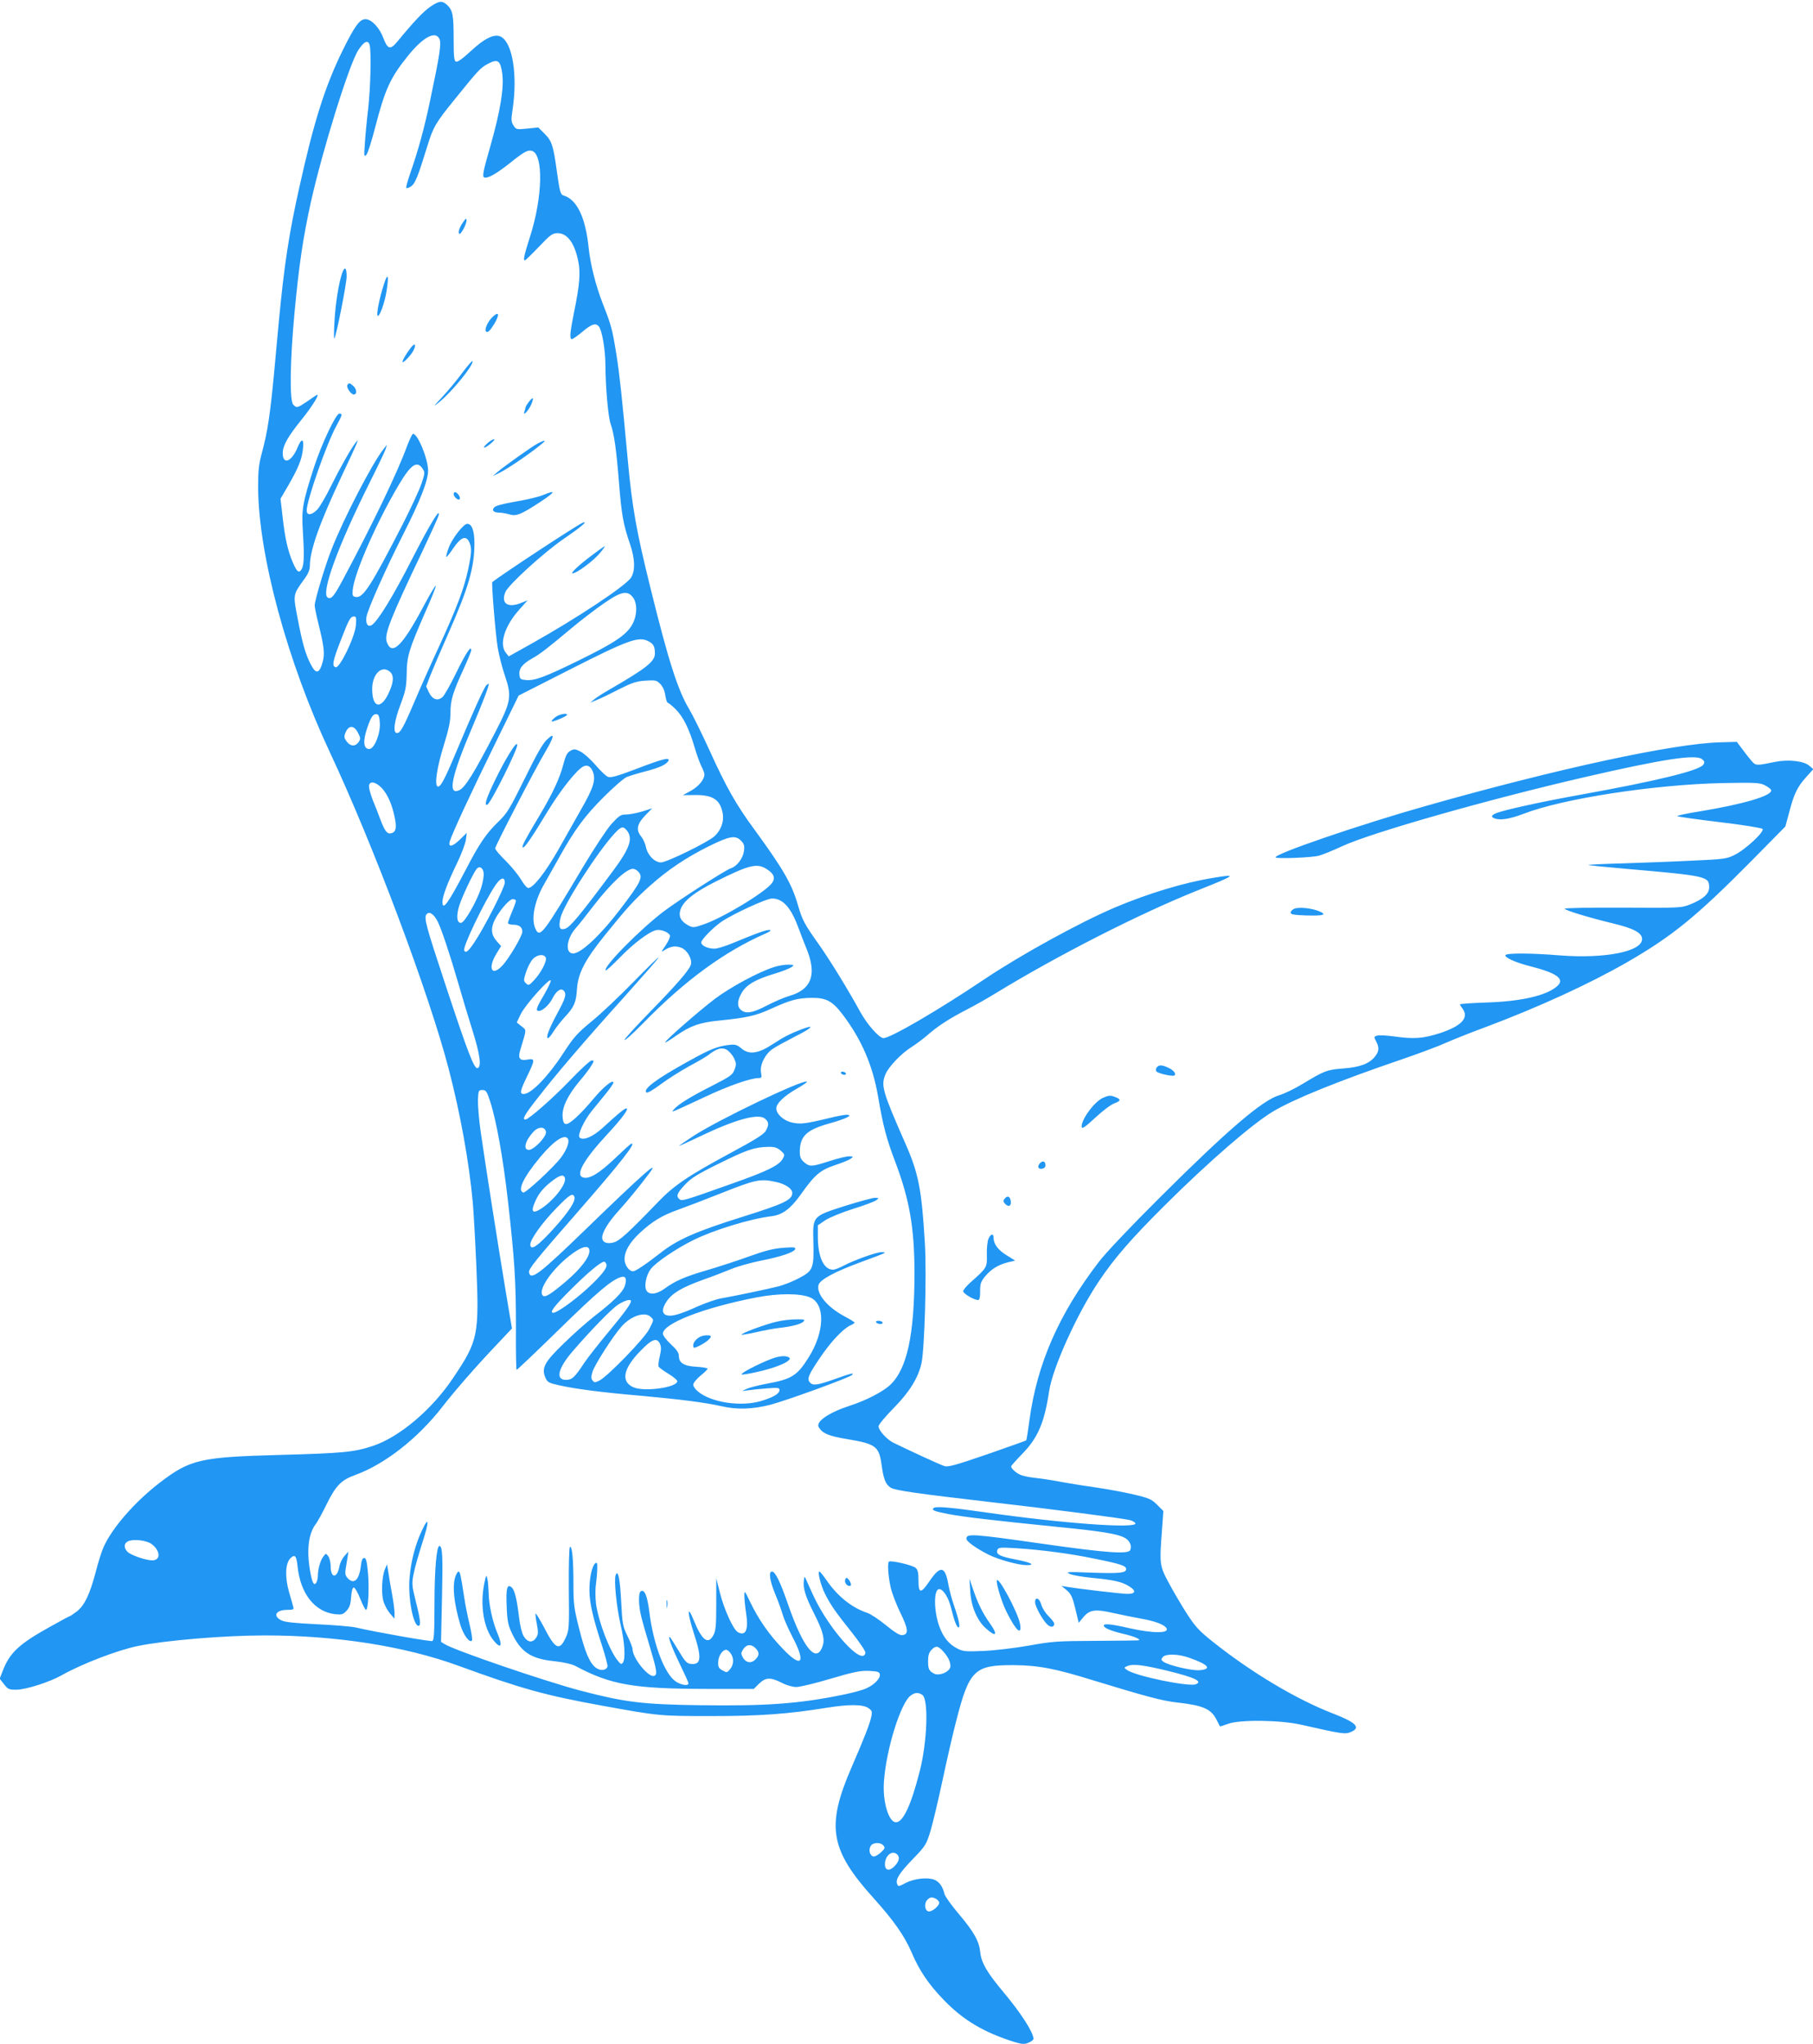 <?xml version="1.0" standalone="no"?>
<!DOCTYPE svg PUBLIC "-//W3C//DTD SVG 20010904//EN"
 "http://www.w3.org/TR/2001/REC-SVG-20010904/DTD/svg10.dtd">
<svg version="1.0" xmlns="http://www.w3.org/2000/svg"
 width="1135pt" height="1280pt" viewBox="0 0 1135 1280"
 preserveAspectRatio="xMidYMid meet">
<g transform="translate(0,1280) scale(0.1,-0.1)"
fill="#2196f3" stroke="none">
<path d="M2694 12758 c-43 -30 -101 -90 -206 -218 -45 -54 -61 -50 -89 24 -24
64 -74 116 -111 116 -36 0 -67 -42 -141 -192 -110 -223 -181 -445 -271 -852
-67 -297 -97 -496 -131 -856 -8 -85 -21 -231 -30 -325 -23 -242 -40 -359 -72
-477 -24 -89 -27 -121 -27 -233 3 -424 184 -1090 449 -1655 272 -580 622
-1513 744 -1983 73 -280 127 -578 151 -837 5 -58 15 -234 22 -393 18 -437 12
-471 -144 -703 -132 -199 -338 -373 -505 -428 -118 -39 -187 -45 -583 -56
-492 -13 -559 -28 -745 -170 -159 -121 -303 -286 -357 -408 -11 -25 -34 -95
-49 -156 -37 -139 -69 -207 -118 -246 -22 -16 -42 -30 -45 -30 -3 0 -59 -30
-123 -66 -196 -109 -253 -163 -297 -279 l-18 -46 27 -34 c24 -32 31 -35 77
-35 59 0 209 48 283 90 125 71 351 158 479 184 170 35 540 66 794 66 446 0
875 -67 1212 -190 392 -143 542 -185 895 -249 363 -66 366 -66 690 -66 304 0
478 13 720 52 137 22 225 22 260 -1 24 -16 26 -22 20 -53 -8 -42 -42 -130
-124 -319 -160 -369 -136 -515 138 -819 125 -139 193 -235 238 -340 49 -115
107 -200 202 -298 121 -126 253 -204 443 -263 48 -14 61 -15 87 -4 17 7 31 18
31 24 -1 42 -80 164 -191 296 -100 120 -135 180 -142 244 -7 72 -39 129 -138
246 -44 52 -82 106 -86 120 -11 47 -32 77 -63 90 -41 17 -126 8 -178 -19 -49
-25 -48 -25 -56 -6 -10 28 14 67 98 154 80 83 85 91 111 176 15 50 49 194 76
320 27 127 65 293 85 369 82 320 114 351 359 350 154 -1 260 -21 498 -95 327
-100 434 -129 527 -139 161 -18 211 -40 245 -106 11 -21 21 -41 22 -43 1 -2
23 5 50 15 71 28 331 25 463 -6 251 -57 271 -60 306 -45 66 27 35 60 -111 116
-230 89 -511 257 -752 449 -88 70 -111 96 -164 178 -33 52 -84 138 -112 191
-58 108 -59 116 -42 338 l8 112 -39 39 c-35 35 -50 42 -149 65 -60 14 -162 33
-225 42 -63 9 -160 24 -215 34 -55 11 -128 22 -162 26 -35 3 -77 11 -95 17
-30 9 -68 41 -68 57 0 3 31 38 69 77 99 102 139 195 169 394 22 146 174 483
311 687 97 145 202 266 415 478 278 276 546 508 676 586 133 79 413 192 800
324 102 35 227 81 278 104 50 22 165 68 255 101 332 125 644 268 883 405 284
164 435 287 780 636 l211 214 23 85 c30 118 52 163 106 223 l46 51 -26 22
c-33 29 -130 40 -211 24 -121 -25 -123 -25 -150 6 -14 16 -40 49 -58 74 l-34
45 -104 -3 c-289 -7 -1016 -164 -1838 -397 -414 -117 -964 -305 -945 -324 9
-9 225 -1 269 11 22 5 88 32 146 59 185 86 914 293 1519 433 494 114 694 144
735 113 16 -13 18 -19 9 -34 -23 -37 -283 -101 -764 -188 -256 -46 -481 -96
-532 -116 -32 -13 -36 -24 -12 -33 36 -14 97 -4 183 29 246 95 819 183 1246
192 208 4 233 2 264 -14 19 -10 37 -23 39 -30 10 -34 -170 -88 -451 -134 -75
-12 -137 -25 -137 -29 0 -3 118 -20 261 -37 144 -17 267 -37 273 -43 15 -16
-108 -131 -177 -164 -48 -24 -68 -26 -267 -35 -118 -6 -313 -13 -433 -17 -120
-3 -216 -8 -214 -10 2 -2 109 -13 238 -24 503 -44 519 -47 519 -116 0 -40 -36
-73 -117 -106 -57 -23 -62 -23 -426 -21 -202 1 -365 -2 -362 -7 7 -11 151 -55
300 -91 133 -32 185 -60 185 -99 0 -78 -233 -124 -515 -102 -182 15 -332 15
-340 2 -9 -14 61 -46 151 -69 174 -44 224 -82 171 -127 -67 -58 -224 -94 -439
-101 -93 -3 -168 -8 -168 -12 0 -3 7 -15 15 -25 44 -58 -4 -110 -141 -155
-106 -34 -162 -38 -290 -20 -42 6 -88 8 -101 5 -22 -6 -23 -8 -8 -36 20 -39
19 -62 -6 -94 -36 -46 -94 -68 -199 -76 -104 -8 -119 -14 -261 -100 -46 -28
-109 -58 -139 -67 -107 -31 -326 -219 -756 -648 -174 -173 -332 -340 -374
-395 -251 -327 -387 -638 -435 -990 -9 -69 -18 -127 -21 -129 -2 -2 -112 -41
-244 -87 -192 -66 -245 -81 -267 -74 -24 7 -221 98 -321 147 -41 21 -92 77
-92 102 0 11 42 61 93 113 99 100 155 189 176 283 19 89 33 555 21 752 -20
334 -39 435 -122 623 -145 330 -154 363 -124 435 20 47 97 127 159 167 29 18
73 51 100 74 64 57 141 107 250 163 51 26 135 74 187 106 383 234 892 493
1250 637 251 100 259 107 109 82 -183 -29 -411 -98 -619 -186 -219 -93 -592
-298 -815 -448 -289 -194 -590 -370 -634 -370 -27 0 -102 85 -146 165 -73 134
-188 321 -254 415 -98 138 -108 158 -136 254 -39 134 -92 225 -275 476 -111
151 -174 262 -275 485 -52 114 -111 233 -130 264 -71 118 -130 301 -244 764
-86 347 -114 502 -141 798 -37 401 -51 532 -71 659 -26 160 -32 183 -84 315
-46 118 -79 250 -90 355 -19 186 -72 299 -154 325 -23 7 -26 19 -46 160 -21
153 -31 184 -76 228 l-39 39 -69 -7 c-67 -7 -70 -6 -86 19 -15 23 -16 35 -6
101 32 214 0 414 -71 454 -40 23 -103 -7 -193 -91 -48 -45 -81 -68 -90 -64
-12 4 -15 30 -15 145 0 149 -6 177 -41 210 -31 28 -49 27 -105 -11z m57 -202
c13 -27 3 -95 -57 -379 -37 -178 -75 -316 -125 -460 -17 -49 -29 -91 -25 -94
3 -3 16 1 29 10 25 16 43 59 101 248 38 124 52 148 171 295 148 183 163 200
209 224 62 33 78 23 90 -58 13 -88 -12 -240 -75 -460 -44 -153 -50 -185 -39
-192 19 -12 77 21 166 92 85 68 109 81 135 73 72 -23 66 -289 -11 -531 -39
-123 -46 -154 -34 -154 4 0 43 38 88 85 72 76 85 85 117 85 60 0 106 -61 129
-175 15 -72 9 -148 -25 -314 -26 -131 -30 -167 -17 -175 4 -2 34 18 66 45 59
50 85 59 105 35 20 -24 41 -147 41 -241 1 -137 17 -325 33 -370 22 -63 35
-155 52 -365 16 -203 27 -265 70 -389 30 -90 33 -163 6 -207 -30 -50 -339
-255 -623 -414 l-143 -80 -17 21 c-45 54 -10 168 83 272 l52 58 -38 -15 c-85
-36 -131 -5 -101 67 19 46 243 250 368 335 104 71 154 113 116 99 -32 -12
-514 -329 -566 -372 -6 -6 20 -327 34 -410 8 -49 29 -130 46 -179 43 -126 37
-160 -59 -346 -136 -263 -191 -351 -228 -368 -75 -34 -50 87 85 403 61 144
100 245 100 262 0 3 -6 0 -14 -6 -14 -12 -80 -157 -195 -431 -69 -165 -96
-214 -112 -204 -20 12 -3 121 40 260 31 100 41 148 41 201 0 78 14 126 84 278
25 55 46 106 46 114 0 33 -34 -19 -95 -144 -35 -72 -73 -139 -84 -149 -30 -27
-63 -17 -85 27 l-18 39 27 71 c16 40 64 153 108 252 130 294 167 420 167 574
0 78 -16 121 -45 121 -23 0 -93 -90 -115 -147 -11 -31 -19 -58 -16 -60 2 -3
23 23 45 56 47 69 79 80 99 36 16 -35 15 -65 -7 -170 -26 -122 -72 -242 -181
-480 -51 -110 -121 -267 -155 -348 -70 -164 -89 -197 -110 -197 -27 0 -17 75
22 178 32 85 37 109 39 192 1 111 13 150 115 384 39 87 69 162 67 168 -2 5
-37 -54 -78 -131 -132 -248 -197 -311 -229 -220 -16 47 22 145 222 564 52 110
98 211 102 225 16 62 -51 -47 -166 -272 -117 -230 -215 -390 -252 -412 -24
-15 -39 9 -33 50 6 45 121 303 231 520 106 209 155 335 155 398 0 73 -67 235
-95 229 -5 -1 -21 -36 -37 -77 -60 -165 -214 -485 -400 -833 -56 -105 -72
-125 -94 -116 -50 19 57 315 261 723 51 102 96 196 100 210 l7 25 -21 -27
c-69 -86 -250 -435 -325 -627 -41 -103 -106 -321 -106 -352 0 -11 11 -64 24
-117 35 -140 40 -186 26 -237 -21 -76 -43 -79 -77 -10 -31 61 -50 127 -79 279
-30 156 -31 150 41 250 25 34 35 59 35 85 0 95 61 267 197 556 50 105 93 199
97 210 l6 20 -16 -20 c-29 -37 -98 -160 -155 -275 -31 -63 -69 -127 -84 -142
-35 -35 -65 -37 -65 -4 0 62 124 416 184 526 40 74 42 80 20 80 -21 0 -112
-193 -158 -335 -72 -223 -79 -266 -70 -400 9 -144 8 -209 -6 -236 -17 -31 -30
-23 -56 37 -32 74 -50 153 -65 289 l-13 112 48 82 c63 110 85 163 92 226 9 71
-8 76 -35 9 -37 -87 -91 -106 -91 -31 0 46 31 102 119 211 68 84 119 168 92
152 -4 -3 -32 -21 -60 -41 -60 -40 -64 -41 -85 -19 -24 24 -21 268 8 579 28
296 52 461 102 689 72 323 240 865 297 952 36 55 61 67 71 32 11 -42 6 -262
-9 -398 -9 -74 -18 -173 -21 -220 -6 -77 -5 -84 9 -70 9 8 33 85 55 170 63
242 94 312 208 453 94 116 171 156 195 103z m-105 -2691 c15 -23 14 -29 -7
-92 -12 -37 -64 -149 -114 -248 -202 -393 -251 -470 -297 -463 -20 3 -23 8
-20 43 9 105 151 429 292 665 73 122 111 148 146 95z m1317 -806 c29 -40 26
-117 -7 -173 -37 -63 -110 -112 -330 -220 -214 -105 -278 -129 -333 -124 -33
3 -38 6 -41 31 -5 40 18 70 81 105 50 28 92 61 255 197 33 28 99 79 146 114
148 108 190 121 229 70z m-1735 -174 c-6 -73 -100 -268 -126 -263 -26 6 -19
40 33 173 50 129 59 145 82 145 13 0 15 -11 11 -55z m1831 -100 c32 -16 41
-33 41 -77 0 -50 -55 -93 -285 -226 -39 -22 -82 -50 -95 -61 l-25 -21 45 19
c25 10 87 40 137 66 77 39 105 49 162 53 64 4 71 3 94 -20 16 -16 28 -42 32
-72 4 -25 11 -46 15 -46 4 0 27 -18 50 -41 46 -45 85 -123 119 -240 12 -42 31
-94 41 -115 11 -21 20 -44 20 -52 0 -32 -34 -74 -82 -102 l-53 -29 76 1 c114
1 159 -30 174 -118 8 -50 -12 -103 -52 -140 -40 -37 -299 -164 -335 -164 -40
0 -84 46 -94 96 -4 21 -18 52 -31 68 -33 40 -25 78 29 133 l41 42 -62 -20
c-35 -10 -80 -19 -101 -19 -34 0 -44 -7 -92 -59 -29 -33 -108 -152 -177 -268
-253 -425 -271 -449 -299 -388 -29 62 -5 178 58 285 20 36 61 108 90 160 97
175 161 261 278 378 63 63 128 120 146 127 17 7 70 23 116 35 90 23 136 45
145 68 8 22 -39 10 -208 -55 -117 -44 -153 -54 -171 -47 -13 5 -47 38 -77 73
-30 35 -72 73 -93 84 -35 18 -41 19 -65 6 -20 -11 -30 -30 -44 -84 -22 -87
-68 -185 -151 -324 -90 -150 -110 -190 -104 -197 9 -9 57 61 156 225 81 133
180 258 222 281 25 13 45 4 59 -26 24 -53 9 -103 -75 -249 -28 -49 -89 -157
-135 -239 -82 -145 -160 -246 -192 -246 -8 0 -29 24 -45 53 -17 28 -60 81 -96
117 -36 35 -66 70 -66 78 0 16 249 496 314 605 57 97 61 125 10 76 -26 -24
-67 -96 -139 -244 -94 -190 -109 -216 -165 -270 -78 -76 -119 -136 -209 -310
-107 -204 -141 -250 -141 -192 0 35 31 118 90 240 29 59 54 127 57 150 l5 42
-45 -44 c-46 -44 -73 -48 -61 -8 16 51 133 304 277 597 l154 315 319 162 c368
187 432 210 493 178z m-1617 -192 c24 -21 23 -60 -3 -120 -50 -118 -109 -111
-109 13 0 94 61 153 112 107z m-64 -321 c4 -66 -35 -162 -66 -162 -37 0 -42
49 -12 135 23 68 37 87 59 83 12 -2 17 -17 19 -56z m-136 -62 c15 -29 16 -37
4 -55 -20 -30 -50 -30 -74 0 -17 22 -19 31 -11 53 20 53 55 54 81 2z m146
-342 c38 -40 66 -103 83 -186 14 -68 7 -94 -25 -100 -23 -5 -40 19 -67 93 -12
33 -33 86 -46 117 -12 32 -23 69 -23 83 0 37 38 33 78 -7z m1534 -265 c43 -50
23 -111 -82 -253 -208 -280 -271 -356 -302 -365 -34 -12 -43 8 -29 68 18 81
234 417 340 530 39 42 51 45 73 20z m718 -68 c19 -20 22 -31 17 -66 -6 -43
-44 -94 -80 -105 -33 -10 -317 -193 -417 -267 -149 -112 -387 -353 -368 -373
3 -3 43 34 89 81 84 87 181 160 226 171 28 7 79 -12 87 -33 3 -8 -9 -36 -26
-61 -30 -44 -31 -46 -8 -31 39 25 71 29 107 14 37 -16 68 -72 58 -106 -12 -35
-88 -123 -252 -291 -89 -91 -163 -172 -163 -179 0 -8 51 38 113 101 265 272
512 452 772 566 24 10 34 19 25 21 -16 4 -81 -19 -230 -81 -47 -20 -99 -36
-117 -36 -42 0 -83 19 -83 39 0 18 75 94 127 130 71 48 278 144 315 145 67 1
117 -52 164 -177 15 -40 40 -106 57 -147 61 -156 25 -247 -112 -286 -31 -9
-94 -36 -140 -60 -90 -47 -133 -54 -163 -27 -25 22 -23 58 6 108 30 50 87 83
207 119 47 14 94 33 105 41 18 13 16 14 -23 15 -23 0 -64 -7 -90 -16 -96 -31
-270 -125 -366 -197 -98 -74 -320 -268 -313 -274 2 -2 34 17 70 43 90 62 147
82 269 94 176 18 229 30 327 75 119 54 164 66 250 67 93 1 131 -20 195 -104
119 -157 188 -318 222 -513 31 -184 53 -267 108 -411 89 -236 119 -409 120
-689 0 -397 -47 -611 -156 -710 -46 -41 -148 -94 -244 -125 -138 -45 -221
-102 -199 -137 24 -39 63 -55 179 -74 178 -30 198 -45 214 -161 12 -89 25
-122 57 -143 27 -17 166 -37 624 -90 359 -41 831 -102 874 -113 16 -5 31 -13
34 -20 11 -35 -455 -1 -943 69 -215 31 -309 39 -321 26 -13 -13 5 -20 98 -38
91 -17 268 -38 683 -80 257 -25 362 -42 409 -64 36 -17 54 -50 42 -80 -11 -28
-145 -19 -551 39 -442 63 -475 65 -475 31 0 -16 61 -60 138 -99 61 -31 188
-66 239 -66 59 0 27 17 -67 35 -100 19 -127 33 -116 60 6 16 16 17 119 11 164
-11 333 -33 492 -66 163 -33 195 -44 195 -65 0 -24 -42 -28 -219 -22 -149 6
-163 5 -134 -8 17 -8 82 -19 145 -25 132 -13 181 -24 226 -52 46 -28 42 -48
-9 -48 -37 0 -307 32 -384 45 l-30 5 33 -27 c27 -23 36 -42 54 -116 l21 -88
29 35 c39 47 74 52 184 27 49 -11 129 -27 178 -36 86 -15 144 -37 158 -59 22
-34 -83 -34 -230 -1 -113 26 -162 31 -162 17 0 -15 42 -33 122 -52 73 -17 119
-38 92 -41 -5 -1 -126 -2 -269 -3 -238 -1 -273 -4 -415 -30 -87 -15 -210 -30
-280 -33 -114 -5 -130 -4 -167 15 -52 27 -86 68 -111 134 -37 99 -38 238 -2
238 25 0 59 -54 74 -118 20 -82 36 -122 47 -122 12 0 1 52 -28 135 -14 39 -30
101 -37 139 -20 112 -50 115 -119 13 -52 -77 -67 -75 -67 6 0 49 -4 68 -18 80
-18 17 -157 49 -167 39 -10 -10 -5 -87 10 -157 8 -38 36 -111 61 -162 50 -102
54 -136 14 -141 -18 -2 -46 15 -105 63 -44 36 -96 70 -115 76 -96 32 -186 103
-256 205 -21 30 -40 54 -44 54 -14 0 9 -89 36 -142 35 -69 65 -112 169 -242
47 -60 85 -116 83 -125 -17 -88 -227 144 -327 360 -21 46 -42 93 -47 104 -7
17 -9 15 -12 -15 -5 -46 11 -97 63 -200 57 -113 70 -161 55 -206 -38 -114
-120 -17 -215 256 -51 148 -82 210 -102 210 -23 0 -14 -58 21 -143 19 -45 39
-103 46 -127 7 -25 34 -87 61 -139 87 -165 58 -200 -62 -73 -85 88 -152 185
-203 292 -35 73 -36 74 -36 37 0 -21 5 -70 11 -108 16 -103 -2 -145 -51 -119
-29 15 -87 143 -113 247 l-23 91 0 -161 c0 -135 -3 -167 -17 -194 -34 -64 -72
-35 -124 92 -42 104 -41 49 1 -82 51 -156 46 -199 -21 -191 -23 2 -36 17 -74
81 -25 42 -50 81 -54 85 -19 17 10 -62 60 -165 30 -62 55 -117 55 -123 0 -18
-46 -11 -80 12 -70 48 -140 233 -165 436 -13 102 -30 143 -54 128 -15 -10 -14
-89 3 -156 7 -30 30 -111 51 -180 47 -157 52 -185 31 -193 -35 -14 -136 111
-136 167 0 10 -14 47 -32 83 -29 60 -32 74 -39 213 -8 149 -20 206 -35 167
-11 -30 5 -195 31 -309 26 -111 32 -212 15 -238 -9 -13 -14 -11 -31 10 -52 62
-122 244 -138 360 -4 36 -5 90 0 120 4 30 8 75 8 99 1 36 -1 41 -13 32 -20
-17 -36 -90 -36 -168 0 -78 23 -177 79 -347 21 -66 37 -125 34 -132 -9 -24
-44 -27 -72 -7 -39 29 -68 96 -106 248 -31 123 -35 151 -35 273 0 156 -8 244
-22 236 -5 -4 -8 -113 -7 -262 3 -244 2 -259 -19 -305 -39 -87 -66 -74 -137
65 -26 49 -49 87 -52 85 -2 -3 1 -32 8 -66 10 -53 9 -64 -5 -86 -23 -34 -54
-29 -78 11 -11 18 -23 70 -29 120 -13 113 -28 170 -46 185 -28 24 -36 -5 -31
-118 3 -88 9 -118 30 -163 56 -122 120 -166 265 -181 58 -6 112 -18 133 -29
224 -120 365 -144 827 -145 l292 0 33 33 c42 40 71 41 141 6 30 -16 69 -27 92
-27 22 0 119 23 215 52 146 43 186 51 240 49 54 -3 65 -6 68 -21 5 -25 -34
-66 -84 -88 -23 -11 -86 -28 -140 -39 -280 -58 -490 -73 -905 -67 -359 5 -468
19 -744 91 -230 61 -791 253 -852 292 l-22 14 6 273 c6 261 3 327 -16 327 -18
0 -31 -151 -31 -365 0 -173 -3 -227 -13 -230 -11 -5 -351 55 -481 85 -26 6
-135 15 -242 20 -142 7 -201 13 -224 25 -54 28 -32 65 38 65 37 0 43 3 38 18
-2 9 -14 51 -26 92 -27 93 -24 180 7 212 29 29 39 18 46 -51 18 -170 107 -283
235 -298 41 -4 50 -2 71 21 19 20 26 40 29 86 3 38 9 60 17 60 6 0 25 -31 40
-70 15 -38 32 -70 36 -70 14 0 21 130 13 228 -7 76 -12 97 -24 97 -11 0 -17
-15 -21 -51 -11 -89 -44 -118 -84 -74 -13 15 -16 29 -11 57 3 21 9 54 12 73
l5 35 -24 -27 c-13 -14 -28 -43 -32 -65 -14 -78 -55 -77 -55 1 0 23 -7 51 -15
62 -15 19 -15 19 -30 -1 -19 -23 -35 -80 -35 -120 0 -16 -5 -37 -10 -45 -15
-22 -26 0 -39 75 -22 128 -10 231 34 290 13 16 44 74 70 127 58 117 91 151
180 183 184 67 391 229 543 425 81 104 209 251 339 388 l98 104 -38 226 c-44
263 -129 804 -158 1007 -11 77 -18 167 -17 200 3 57 4 60 28 60 22 0 28 -8 48
-70 40 -123 81 -353 112 -625 42 -373 50 -499 50 -794 -1 -142 1 -261 4 -263
2 -2 121 111 264 251 239 234 330 312 390 330 29 9 38 -12 23 -57 -13 -39 -73
-98 -191 -189 -47 -37 -133 -113 -191 -170 -120 -116 -140 -153 -115 -213 13
-30 21 -34 83 -48 106 -24 267 -45 523 -67 250 -23 396 -42 498 -65 93 -22
195 -19 303 9 98 25 497 170 513 187 17 16 -8 10 -108 -26 -104 -37 -135 -42
-154 -23 -22 22 -13 46 57 150 69 104 148 188 196 210 14 6 25 14 25 17 0 3
-29 21 -65 40 -106 57 -175 140 -161 195 8 33 103 84 264 143 80 29 148 55
150 58 3 3 -6 5 -19 5 -32 0 -171 -50 -234 -83 -27 -15 -59 -27 -70 -27 -58 0
-95 80 -95 206 l0 72 47 32 c26 17 104 49 174 71 69 21 134 46 145 54 18 14
18 14 -9 15 -15 0 -98 -23 -185 -50 -208 -67 -204 -62 -200 -229 4 -163 -2
-178 -90 -224 -37 -20 -94 -42 -127 -51 -70 -18 -287 -63 -363 -76 -28 -5 -91
-27 -140 -48 -112 -51 -164 -66 -196 -58 -33 8 -34 41 -3 87 35 52 94 87 223
134 66 23 148 55 184 70 36 15 117 38 181 51 131 26 210 53 217 73 4 12 -9 13
-74 8 -59 -4 -112 -17 -209 -52 -71 -26 -191 -65 -265 -87 -144 -42 -201 -67
-270 -117 -47 -34 -90 -40 -110 -16 -20 24 -7 99 24 139 30 41 159 128 266
181 126 63 357 134 491 150 66 8 118 46 180 133 90 127 123 155 215 186 45 15
90 33 100 41 18 14 17 14 -10 15 -16 0 -71 -13 -123 -30 -112 -36 -124 -37
-159 -7 -22 20 -27 32 -27 69 2 95 43 134 186 174 104 29 153 53 107 54 -14 0
-63 -9 -110 -21 -150 -36 -178 -39 -230 -28 -53 11 -100 53 -100 89 0 31 48
77 126 122 41 23 71 44 66 46 -33 11 -550 -237 -708 -339 -52 -34 -94 -63 -94
-64 0 -2 60 25 133 60 223 107 367 146 407 110 24 -22 25 -37 5 -74 -11 -22
-63 -55 -221 -140 -264 -142 -356 -204 -457 -310 -183 -190 -238 -240 -274
-250 -43 -12 -73 0 -73 30 0 34 38 96 102 167 58 64 129 151 193 236 71 94
-37 -1 -395 -348 -295 -286 -348 -326 -358 -273 -4 21 40 76 299 372 276 316
379 448 340 433 -5 -1 -51 -43 -102 -92 -96 -91 -158 -130 -197 -119 -53 13
-1 108 149 270 94 101 139 163 120 163 -11 0 -54 -35 -148 -122 -63 -57 -123
-82 -145 -60 -14 14 28 107 79 169 24 29 63 78 88 108 25 31 45 60 45 66 0 24
-63 -27 -123 -99 -84 -101 -153 -164 -175 -160 -12 2 -18 15 -20 46 -4 58 31
132 104 220 33 38 67 84 77 101 17 29 17 31 1 31 -9 0 -69 -55 -133 -122 -108
-113 -262 -248 -282 -248 -22 0 -4 32 74 131 113 147 306 372 546 638 111 124
207 233 213 244 5 11 -63 -56 -153 -148 -90 -92 -207 -203 -259 -245 -97 -80
-116 -101 -184 -205 -94 -145 -201 -255 -247 -255 -27 0 -24 18 21 111 51 106
51 113 0 104 -48 -8 -59 9 -42 64 40 132 39 119 7 145 l-30 24 26 54 c29 58
181 228 187 209 2 -6 -17 -46 -42 -90 -49 -82 -55 -101 -32 -101 23 0 66 40
86 81 23 45 51 64 68 47 21 -21 13 -47 -39 -143 -53 -98 -74 -155 -58 -155 5
0 21 19 35 43 15 23 46 63 69 88 59 63 72 92 77 177 7 99 50 182 176 338 137
170 181 218 280 307 113 101 228 178 371 249 130 64 166 70 201 33z m157 -175
c48 -29 59 -57 36 -89 -41 -57 -312 -221 -431 -260 -57 -20 -65 -20 -92 -6
-47 25 -64 57 -50 99 17 54 88 110 222 177 204 102 256 116 315 79z m-1769
-28 c2 -18 -6 -61 -17 -95 -27 -82 -101 -211 -123 -215 -28 -5 -33 43 -13 107
17 55 87 203 108 229 18 23 42 9 45 -26z m966 12 c35 -35 21 -64 -114 -241
-123 -161 -243 -273 -292 -273 -52 0 -42 92 16 158 18 20 69 84 113 142 107
138 203 229 245 230 9 0 24 -7 32 -16z m-834 -71 c0 -30 -129 -283 -190 -373
-39 -58 -53 -69 -64 -52 -12 19 124 303 196 410 33 48 58 55 58 15z m70 -113
c0 -6 -11 -37 -25 -70 -14 -33 -25 -64 -25 -70 0 -5 15 -10 33 -10 37 0 57
-15 57 -44 0 -26 -84 -169 -126 -213 -66 -70 -92 -16 -36 76 l29 47 -28 32
c-48 54 -37 113 40 210 25 31 49 52 61 52 11 0 20 -5 20 -10z m-491 -128 c25
-49 78 -209 131 -392 23 -80 62 -210 87 -289 49 -156 59 -233 32 -239 -21 -4
-61 100 -199 518 -125 377 -137 424 -120 445 17 21 45 3 69 -43z m678 -229 c8
-21 -31 -96 -75 -142 -30 -32 -34 -33 -49 -18 -16 15 -16 20 0 70 10 30 28 66
42 81 27 30 72 35 82 9z m1 -1091 c4 -29 -75 -112 -107 -112 -38 0 -24 57 28
113 32 35 74 34 79 -1z m137 -42 c12 -19 -7 -70 -43 -118 -46 -61 -222 -224
-236 -219 -39 13 2 97 106 222 86 103 153 147 173 115z m1332 -74 c27 -24 27
-26 13 -52 -23 -41 -98 -78 -317 -155 -298 -106 -313 -111 -329 -98 -23 19
-16 38 33 90 39 42 77 66 213 133 174 86 222 103 307 105 42 1 57 -4 80 -23z
m-1351 -170 c14 -35 -65 -139 -147 -193 -55 -36 -68 -21 -39 43 23 54 56 92
114 135 43 32 64 36 72 15z m1323 -27 c57 -12 101 -42 101 -68 0 -44 -50 -68
-315 -151 -287 -90 -405 -142 -510 -225 -94 -73 -156 -115 -172 -115 -25 0
-53 39 -53 75 0 51 30 102 91 161 81 76 142 113 243 149 50 18 168 63 261 100
229 91 253 96 354 74z m-1263 -93 c9 -25 -32 -89 -119 -187 -108 -121 -157
-155 -157 -111 0 32 75 137 162 226 83 86 104 99 114 72z m94 -339 c0 -40 -55
-111 -144 -188 -100 -85 -134 -105 -148 -91 -32 32 51 156 162 245 80 64 130
77 130 34z m106 -82 c9 -22 -29 -70 -120 -154 -86 -78 -189 -151 -212 -151
-27 0 4 41 115 151 100 100 183 169 203 169 5 0 11 -7 14 -15z m1276 -209 c96
-41 91 -216 -10 -376 -71 -114 -107 -136 -262 -164 -52 -10 -108 -24 -125 -32
l-30 -14 40 5 c22 3 75 9 118 12 66 5 77 4 77 -10 0 -23 -36 -45 -114 -69
-126 -38 -314 -10 -396 59 -17 13 -30 33 -30 43 0 10 20 35 45 56 25 20 45 40
45 44 0 4 -31 10 -69 12 -79 4 -111 24 -111 68 0 20 -14 40 -50 73 -28 26 -50
55 -50 66 0 64 255 163 584 227 139 27 276 27 338 0z m-1122 -23 c0 -17 -43
-76 -144 -197 -58 -70 -125 -155 -148 -189 -61 -93 -77 -107 -115 -107 -67 0
-50 72 42 179 111 129 242 264 283 291 43 28 82 39 82 23z m124 -99 c20 -20
21 -15 -10 -77 -29 -57 -257 -293 -311 -321 -28 -14 -32 -14 -43 0 -10 11 -10
23 -1 54 12 42 128 223 181 283 59 68 148 97 184 61z m58 -169 c8 -19 8 -38
-2 -79 -7 -29 -10 -59 -6 -64 4 -6 31 -26 61 -44 30 -18 55 -39 55 -46 0 -39
-202 -68 -273 -39 -82 35 -67 117 43 229 72 75 103 85 122 43z m-3184 -1252
c57 -42 60 -103 5 -103 -39 0 -130 31 -153 52 -27 25 -25 56 3 68 34 15 115 5
145 -17z m3782 -653 c25 -25 25 -45 -1 -71 -26 -26 -59 -21 -78 12 -13 24 -13
29 2 53 21 31 50 33 77 6z m1172 -17 c33 -36 48 -66 48 -96 0 -33 -69 -64
-103 -46 -31 17 -37 28 -37 80 0 32 6 52 20 67 27 29 41 28 72 -5z m-1328 -15
c22 -30 20 -71 -3 -99 -19 -23 -21 -23 -48 -8 -23 13 -28 21 -27 52 1 38 27
77 50 77 7 0 20 -10 28 -22z m2868 -27 c124 -43 150 -73 65 -79 -49 -3 -193
31 -223 53 -16 11 -16 15 -5 29 18 22 94 21 163 -3z m-135 -82 c172 -42 225
-67 179 -85 -45 -17 -380 52 -431 90 -20 14 -20 15 5 25 33 14 99 6 247 -30z
m-1532 -152 c39 -30 30 -294 -17 -477 -54 -212 -104 -320 -149 -320 -46 0 -85
132 -75 258 15 204 106 493 168 536 27 20 48 20 73 3z m-244 -943 c11 -14 9
-20 -19 -45 -18 -16 -38 -26 -46 -23 -21 8 -29 40 -16 64 13 25 62 27 81 4z
m89 -59 c15 -18 6 -46 -25 -75 -30 -28 -55 -20 -55 17 0 57 50 94 80 58z m241
-275 c10 -6 19 -17 19 -24 0 -20 -46 -58 -67 -54 -24 4 -29 50 -8 72 19 19 29
20 56 6z"/>
<path d="M2890 11395 c-12 -19 -20 -43 -18 -52 3 -14 9 -10 26 17 19 31 29 70
18 70 -2 0 -14 -16 -26 -35z"/>
<path d="M2141 11087 c-21 -63 -41 -188 -47 -299 -4 -62 -4 -111 -1 -108 11
11 77 342 77 390 0 57 -13 65 -29 17z"/>
<path d="M2403 11019 c-27 -83 -48 -188 -39 -196 11 -11 45 82 56 155 16 100
8 120 -17 41z"/>
<path d="M3082 10814 c-30 -30 -51 -79 -39 -90 10 -10 26 6 53 51 34 59 27 79
-14 39z"/>
<path d="M2569 10619 c-28 -37 -49 -73 -49 -85 0 -13 52 40 67 69 22 43 10 54
-18 16z"/>
<path d="M2895 10467 c-33 -45 -89 -113 -125 -151 -61 -66 -62 -68 -17 -31 80
66 214 231 205 254 -1 5 -30 -28 -63 -72z"/>
<path d="M2175 10390 c-9 -15 22 -60 40 -60 21 0 19 34 -3 53 -22 20 -28 21
-37 7z"/>
<path d="M3311 10284 c-11 -15 -21 -30 -21 -35 0 -4 -3 -16 -7 -26 -13 -35 27
7 43 45 18 44 12 51 -15 16z"/>
<path d="M3053 10026 c-40 -35 -25 -40 17 -5 19 15 30 29 23 29 -7 0 -25 -11
-40 -24z"/>
<path d="M3364 10022 c-37 -20 -207 -141 -249 -177 l-30 -26 35 17 c59 28 219
138 285 196 16 14 -8 8 -41 -10z"/>
<path d="M2840 9707 c0 -18 28 -42 37 -33 9 8 -9 38 -25 44 -7 2 -12 -3 -12
-11z"/>
<path d="M3396 9699 c-27 -11 -104 -29 -170 -40 -81 -14 -125 -26 -133 -37
-16 -19 -2 -32 36 -32 13 0 40 -5 61 -11 42 -13 73 0 192 78 98 65 102 78 14
42z"/>
<path d="M3703 9321 c-76 -56 -134 -111 -119 -111 27 0 135 81 176 132 17 21
29 38 26 38 -2 0 -40 -26 -83 -59z"/>
<path d="M3476 8309 c-15 -12 -25 -23 -22 -26 5 -6 96 33 96 41 0 14 -50 4
-74 -15z"/>
<path d="M3188 8080 c-51 -82 -132 -248 -144 -294 -5 -22 -4 -28 7 -24 20 6
192 350 187 374 -2 14 -16 -1 -50 -56z"/>
<path d="M5020 6356 c-75 -29 -114 -49 -181 -93 -91 -60 -149 -69 -197 -28
-29 24 -39 27 -80 22 -71 -8 -120 -28 -254 -103 -198 -109 -283 -173 -262
-194 6 -6 38 12 89 50 43 32 122 82 174 111 53 28 107 60 121 70 57 44 85 52
116 38 16 -8 37 -31 48 -52 16 -34 17 -42 4 -75 -12 -33 -26 -42 -143 -102
-134 -68 -210 -115 -236 -146 -18 -22 -31 -27 190 76 155 73 290 120 343 120
16 0 18 5 12 35 -8 47 25 115 74 148 20 14 87 50 147 81 100 50 120 74 35 42z"/>
<path d="M5265 6080 c3 -5 13 -10 21 -10 8 0 12 5 9 10 -3 6 -13 10 -21 10 -8
0 -12 -4 -9 -10z"/>
<path d="M5485 4520 c3 -5 15 -10 26 -10 11 0 17 5 14 10 -3 6 -15 10 -26 10
-11 0 -17 -4 -14 -10z"/>
<path d="M2641 3216 c-41 -86 -69 -194 -77 -296 -11 -124 23 -300 56 -300 16
0 12 39 -17 153 -25 101 -26 111 -13 175 7 37 31 120 52 186 46 139 45 182 -1
82z"/>
<path d="M2410 2975 c-19 -44 -24 -149 -10 -200 7 -24 25 -58 41 -77 l28 -33
1 35 c0 19 -7 71 -15 115 -8 44 -19 105 -23 135 l-9 55 -13 -30z"/>
<path d="M2851 2929 c-20 -59 -10 -164 30 -300 19 -65 60 -121 74 -100 3 6 -3
48 -14 94 -11 45 -28 127 -36 182 -21 136 -25 155 -35 155 -4 0 -13 -14 -19
-31z"/>
<path d="M3032 2886 c-28 -136 -4 -283 59 -359 45 -54 57 -35 25 42 -32 74
-56 183 -57 259 -1 31 -4 71 -8 87 -6 27 -8 25 -19 -29z"/>
<path d="M5290 2900 c0 -20 25 -38 36 -27 8 7 -15 47 -26 47 -6 0 -10 -9 -10
-20z"/>
<path d="M6074 2838 c5 -95 42 -183 97 -233 66 -60 79 -43 25 32 -45 64 -74
123 -103 208 l-24 70 5 -77z"/>
<path d="M6240 2900 c0 -31 34 -139 62 -194 59 -118 96 -151 84 -75 -12 72
-146 320 -146 269z"/>
<path d="M4173 2755 c0 -22 2 -30 4 -17 2 12 2 30 0 40 -3 9 -5 -1 -4 -23z"/>
<path d="M6480 2768 c0 -27 49 -115 78 -141 21 -19 42 -16 42 7 0 6 -16 27
-35 46 -20 19 -40 51 -46 72 -11 42 -39 53 -39 16z"/>
<path d="M4865 4525 c-66 -14 -229 -74 -222 -82 3 -2 43 5 88 15 46 11 111 23
144 27 84 9 142 25 156 41 10 12 2 14 -47 13 -33 0 -86 -6 -119 -14z"/>
<path d="M4390 4433 c-26 -10 -50 -36 -50 -55 0 -22 3 -22 43 -2 37 19 67 44
67 56 0 9 -36 10 -60 1z"/>
<path d="M4865 4303 c-57 -13 -232 -99 -222 -109 2 -3 45 4 94 15 133 29 231
74 202 92 -15 9 -40 10 -74 2z"/>
<path d="M8103 7110 c-13 -5 -23 -16 -23 -24 0 -12 20 -15 96 -18 110 -3 135
4 83 26 -47 20 -128 28 -156 16z"/>
<path d="M7242 6117 c-6 -7 -7 -18 -3 -25 7 -12 100 -34 113 -26 14 9 -4 33
-37 48 -40 19 -59 20 -73 3z"/>
<path d="M6905 5926 c-55 -24 -141 -143 -133 -184 2 -12 25 4 85 60 45 42 98
82 118 89 42 15 44 26 9 39 -32 13 -42 12 -79 -4z"/>
<path d="M6512 5518 c-20 -20 -14 -40 11 -36 14 2 22 10 22 22 0 24 -16 31
-33 14z"/>
<path d="M6290 5295 c-10 -12 -10 -18 0 -30 21 -25 42 -18 38 12 -4 32 -20 40
-38 18z"/>
<path d="M6188 5043 c-7 -16 -11 -60 -10 -100 2 -79 2 -80 -106 -176 -23 -21
-42 -44 -42 -52 0 -15 68 -55 93 -55 9 0 13 15 13 54 -1 46 4 60 30 93 37 45
81 73 143 89 l46 11 -53 33 c-53 32 -82 71 -82 110 0 29 -18 25 -32 -7z"/>
</g>
</svg>
